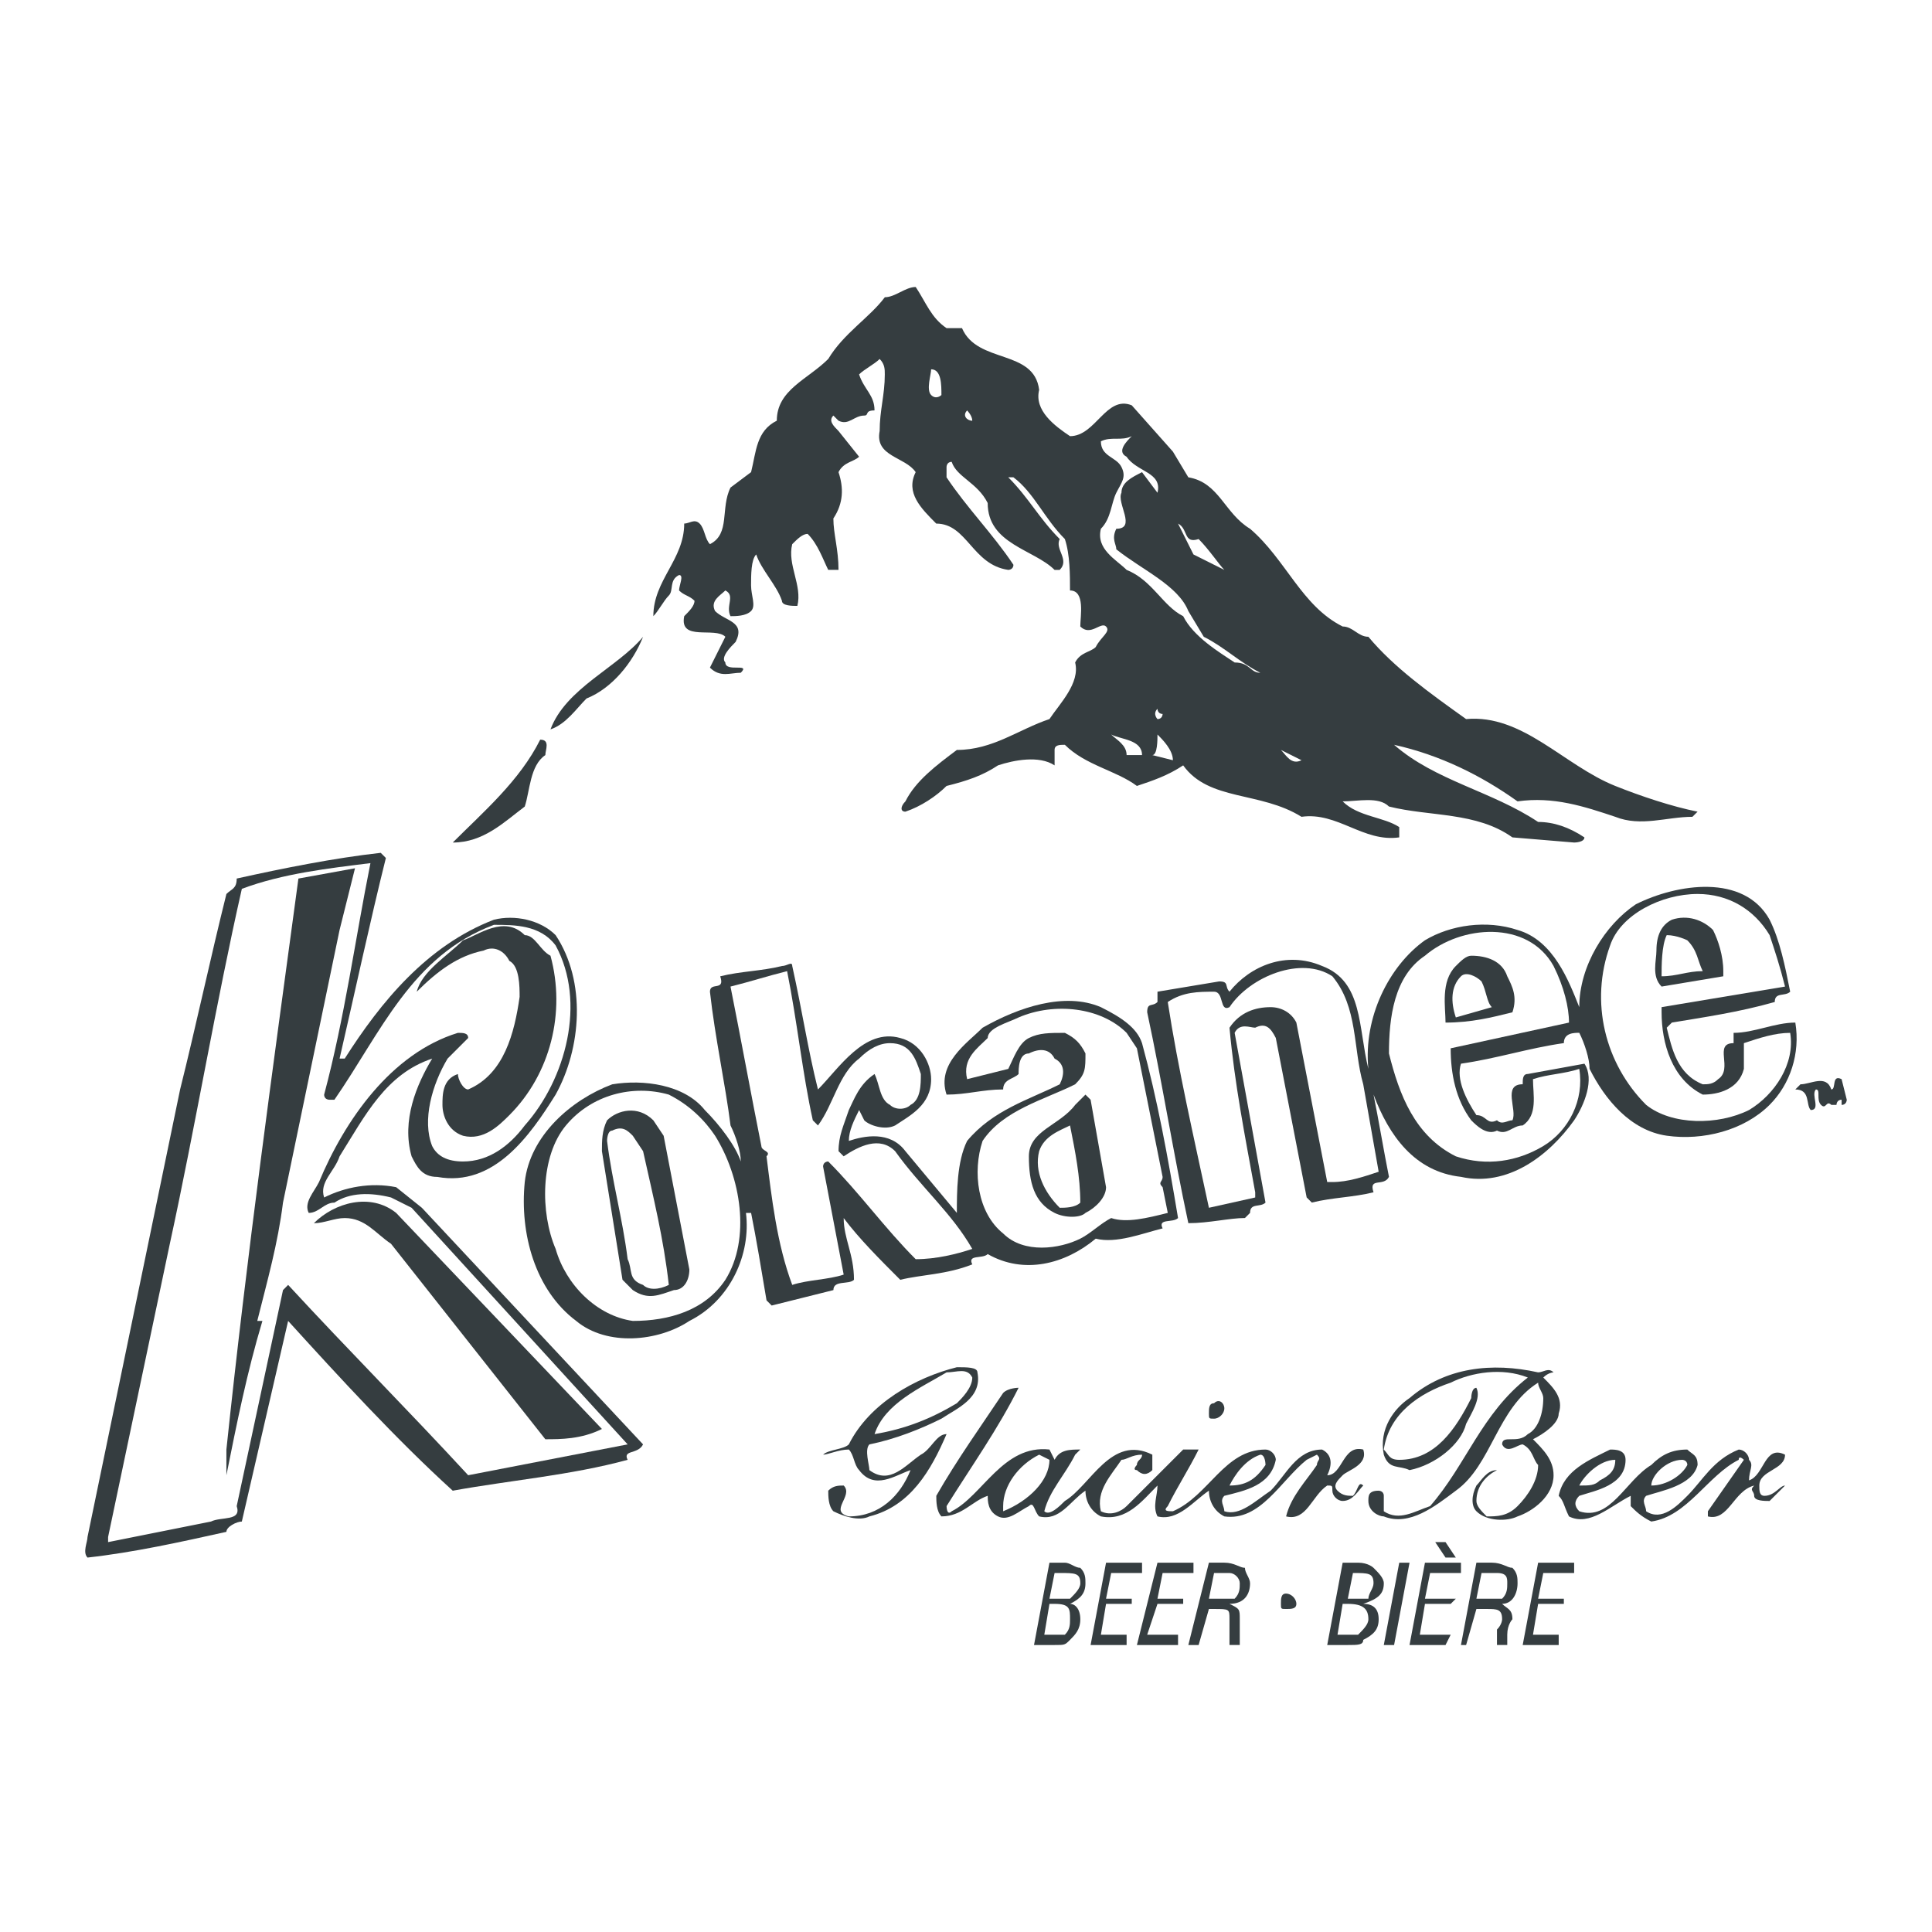 <?xml version="1.0" encoding="utf-8"?>
<!-- Generator: Adobe Illustrator 13.0.0, SVG Export Plug-In . SVG Version: 6.00 Build 14948)  -->
<!DOCTYPE svg PUBLIC "-//W3C//DTD SVG 1.0//EN" "http://www.w3.org/TR/2001/REC-SVG-20010904/DTD/svg10.dtd">
<svg version="1.0" id="Layer_1" xmlns="http://www.w3.org/2000/svg" xmlns:xlink="http://www.w3.org/1999/xlink" x="0px" y="0px"
	 width="192.756px" height="192.756px" viewBox="0 0 192.756 192.756" enable-background="new 0 0 192.756 192.756"
	 xml:space="preserve">
<g>
	<polygon fill-rule="evenodd" clip-rule="evenodd" fill="#FFFFFF" points="0,0 192.756,0 192.756,192.756 0,192.756 0,0 	"/>
	<path fill-rule="evenodd" clip-rule="evenodd" fill="#353D40" d="M179.12,102.023c-2.053,0-4.105,1.025-6.159,1.025v1.027
		c-2.053,0,0,2.566-1.539,3.592c-0.514,0.514-1.026,0.514-1.54,0.514c-2.566-1.025-3.079-3.592-3.593-5.645l0.514-0.514
		c3.079-0.514,6.672-1.027,10.265-2.053c0-1.027,1.026-0.514,1.539-1.027c-0.513-2.565-1.026-5.131-2.053-7.184
		c-2.565-4.619-9.238-3.593-13.344-1.54c-3.079,2.053-5.646,6.159-5.646,10.265c-1.026-2.566-2.565-6.672-6.158-7.699
		c-3.079-1.026-6.672-0.514-9.238,1.026c-3.592,2.566-6.158,7.698-5.645,12.831l0,0c-1.026-4.105-0.514-8.725-4.619-10.265
		c-3.593-1.54-7.186,0-9.238,2.565c-0.513-0.512,0-1.025-1.026-1.025l-6.158,1.025v1.027c-0.514,0.514-1.026,0-1.026,1.025
		c1.539,7.186,2.565,13.857,4.105,21.043c2.053,0,4.105-0.514,5.646-0.514l0.513-0.514c0-1.025,1.026-0.512,1.54-1.025
		c-1.026-5.646-2.053-11.291-3.079-16.938c0.513-1.025,1.539-0.512,2.053-0.512c1.026-0.514,1.539,0,2.053,1.025l3.079,15.91
		l0.514,0.514c2.053-0.514,4.105-0.514,6.158-1.027c-0.513-1.539,1.026-0.514,1.54-1.539c-0.514-2.566-1.026-5.645-1.54-8.211
		c1.54,4.105,4.105,7.697,8.725,8.211c4.619,1.025,8.725-2.053,11.291-5.645c1.026-1.541,2.053-4.107,1.026-5.646l-5.646,1.027
		c-0.513,0-0.513,0.512-0.513,1.025c-2.054,0-0.514,2.566-1.026,3.594c-0.514,0-1.027,0.512-1.54,0
		c-1.026,0.512-1.026-0.514-2.053-0.514c-1.026-1.541-2.053-3.594-1.54-5.133c3.593-0.514,6.672-1.539,10.265-2.053
		c0-1.027,1.026-1.027,1.539-1.027c0.514,1.027,1.026,2.566,1.026,3.594c1.54,3.078,4.106,6.158,7.698,6.672
		c3.593,0.514,7.699-0.514,10.265-3.08C178.606,108.182,179.633,105.104,179.12,102.023L179.12,102.023z M145.248,101.51
		c-0.514-1.539-0.514-3.078,0.513-4.105c0.514-0.513,1.54,0,2.053,0.514c0.514,1.025,0.514,2.053,1.026,2.566L145.248,101.51
		L145.248,101.51z M165.776,97.404c0-1.026,0-3.079,0.513-4.106c1.026,0,2.054,0.514,2.054,0.514
		c1.026,1.026,1.026,2.053,1.539,3.079C168.343,96.891,167.315,97.404,165.776,97.404L165.776,97.404z"/>
	<path fill-rule="evenodd" clip-rule="evenodd" fill="#FFFFFF" d="M157.564,106.643c-1.539,0.514-3.079,0.514-4.618,1.025
		c0,1.541,0.513,3.594-1.026,4.619c-1.026,0-1.54,1.027-2.566,0.514c-1.026,0.514-2.053-0.514-2.566-1.025
		c-1.539-2.055-2.053-4.619-2.053-7.186l11.804-2.566c0-1.539-0.513-3.592-1.539-5.646c-2.566-4.619-9.238-4.106-12.831-1.026
		c-3.079,2.053-3.592,6.158-3.592,9.752c1.026,4.105,2.565,8.211,6.672,10.264c3.079,1.025,6.158,0.514,8.725-1.027
		C156.538,112.801,158.078,109.721,157.564,106.643L157.564,106.643z M145.248,96.378c0.513-0.513,1.026-1.026,1.539-1.026
		c1.54,0,3.079,0.513,3.593,2.053c0.514,1.027,1.026,2.053,0.514,3.592c-2.054,0.514-4.106,1.027-6.673,1.027
		C144.221,100.484,143.708,97.918,145.248,96.378L145.248,96.378z"/>
	<path fill-rule="evenodd" clip-rule="evenodd" fill="#353D40" d="M117.534,121.525c-1.026-6.158-2.053-11.805-3.593-17.449
		c-0.513-1.539-2.053-2.566-4.105-3.592c-3.593-1.541-8.212,0-11.805,2.053c-1.539,1.539-4.618,3.592-3.592,6.672
		c2.053,0,3.592-0.514,5.646-0.514c0-1.027,1.026-1.027,1.539-1.539c0-0.514,0-2.053,1.026-2.053
		c1.026-0.514,2.054-0.514,2.566,0.512c1.026,0.514,1.026,1.541,0.514,2.566c-3.08,1.539-6.672,2.566-9.238,5.646
		c-1.026,2.053-1.026,5.131-1.026,7.184l-5.132-6.158c-1.54-2.053-4.105-1.539-5.645-1.025c0-1.027,0.513-2.053,1.026-3.08
		l0.513,1.027c0.513,0.512,2.053,1.025,3.079,0.512c1.54-1.025,3.592-2.053,3.592-4.619c0-1.539-1.026-3.592-3.079-4.105
		c-3.592-1.025-6.159,3.08-8.211,5.133c-1.026-4.105-1.54-7.699-2.566-12.317c0-0.513-0.513,0-1.027,0
		c-2.053,0.513-4.105,0.513-6.158,1.026c0.513,1.539-1.026,0.514-1.026,1.539c0.513,4.619,1.54,9.238,2.053,13.344
		c0.513,1.027,1.026,2.566,1.026,3.594l0,0c-0.513-1.541-2.053-3.594-3.592-5.133c-2.053-2.566-6.159-3.08-9.238-2.566
		c-4.106,1.539-8.212,5.133-8.725,9.752c-0.513,5.131,1.027,10.777,5.132,13.855c3.079,2.566,8.211,2.055,11.291,0
		c4.106-2.053,6.159-6.672,5.646-10.777h0.513c0.513,2.566,1.026,5.646,1.54,8.725l0.513,0.514c2.053-0.514,4.106-1.025,6.159-1.539
		c0-1.027,1.54-0.514,2.053-1.027c0-2.566-1.027-4.105-1.027-6.158c1.54,2.053,3.593,4.105,5.646,6.158
		c2.053-0.514,4.619-0.514,7.185-1.539c-0.513-1.027,1.026-0.514,1.54-1.027c3.593,2.053,7.698,1.027,10.777-1.539
		c2.054,0.514,4.619-0.514,6.672-1.025C115.481,121.525,117.021,122.039,117.534,121.525L117.534,121.525z M64.16,128.197
		c-1.54-0.514-1.026-1.539-1.54-2.566c-0.513-4.105-1.54-7.697-2.053-11.803c0,0,0-1.027,0.514-1.027
		c1.026-0.514,1.54,0,2.053,0.514l1.026,1.539c1.026,4.619,2.053,8.725,2.566,13.344C65.699,128.711,64.673,128.711,64.16,128.197
		L64.16,128.197z M105.73,120.5c-1.54-1.541-2.566-3.594-2.054-5.646c0.514-1.539,2.054-2.053,3.08-2.566l0,0
		c0.513,2.566,1.026,5.133,1.026,7.699C107.27,120.5,106.243,120.5,105.73,120.5L105.73,120.5z"/>
	<path fill-rule="evenodd" clip-rule="evenodd" fill="#FFFFFF" d="M71.345,113.314c-1.026-1.539-2.566-3.08-4.619-4.105
		c-3.592-1.027-7.698,0-10.264,3.078c-2.566,3.08-2.566,8.725-1.026,12.318c1.026,3.592,4.105,6.672,7.698,7.184
		c3.592,0,7.185-1.025,9.238-4.105C74.937,123.578,73.911,117.42,71.345,113.314L71.345,113.314z M67.239,128.711
		c-1.54,0.514-2.566,1.025-4.106,0l-1.026-1.027l-2.053-12.83c0-1.025,0-2.053,0.513-3.078c1.027-1.027,3.08-1.541,4.619,0
		l1.026,1.539l2.566,13.344C68.778,127.684,68.266,128.711,67.239,128.711L67.239,128.711z"/>
	<path fill-rule="evenodd" clip-rule="evenodd" fill="#353D40" d="M91.36,28.633c1.026,1.54,1.539,3.08,3.079,4.106h1.54
		c1.54,3.593,7.185,2.053,7.698,6.159c-0.513,2.053,1.54,3.592,3.08,4.619c2.565,0,3.593-4.106,6.158-3.08l4.105,4.619l1.54,2.566
		c3.079,0.513,3.593,3.592,6.158,5.132c3.593,3.08,5.133,7.699,9.238,9.751c1.026,0,1.54,1.026,2.566,1.026
		c2.565,3.079,6.158,5.645,9.751,8.211c5.646-0.513,9.751,4.619,14.883,6.672c2.566,1.026,5.646,2.053,8.212,2.566l-0.514,0.513
		c-2.566,0-5.132,1.027-7.698,0c-3.079-1.026-6.158-2.053-9.751-1.54c-3.593-2.566-7.698-4.619-12.317-5.645
		c4.105,3.592,9.751,4.619,14.37,7.698c1.54,0,3.079,0.514,4.619,1.54c0,0.513-1.026,0.513-1.026,0.513l-6.158-0.513
		c-3.593-2.566-8.212-2.053-12.317-3.08c-1.026-1.026-3.079-0.513-4.619-0.513c1.54,1.54,4.105,1.54,5.646,2.566v1.026
		c-3.593,0.513-6.159-2.566-9.751-2.053c-4.106-2.566-9.238-1.54-11.805-5.132c-1.539,1.026-3.079,1.54-4.618,2.053
		c-2.053-1.54-5.133-2.053-7.186-4.105c-0.513,0-1.026,0-1.026,0.513c0,0.514,0,1.026,0,1.54c-1.54-1.026-4.105-0.514-5.646,0
		c-1.54,1.026-3.079,1.54-5.132,2.053c-1.026,1.026-2.566,2.053-4.106,2.566c-0.513,0-0.513-0.513,0-1.026
		c1.027-2.053,3.08-3.592,5.132-5.132c3.593,0,6.158-2.053,9.238-3.079c1.026-1.54,3.079-3.593,2.565-5.646
		c0.514-1.026,1.54-1.026,2.053-1.54c0.514-1.026,1.54-1.54,1.027-2.053c-0.514-0.513-1.54,1.026-2.566,0
		c0-1.026,0.513-3.593-1.026-3.593c0-1.54,0-3.592-0.514-5.132c-2.053-2.053-3.079-4.619-5.132-6.159h-0.514
		c2.053,2.053,3.079,4.105,5.133,6.159c-0.514,1.026,1.026,2.053,0,3.079h-0.514c-2.053-2.053-6.672-2.566-6.672-6.672
		c-1.026-2.053-3.079-2.566-3.592-4.106c-0.513,0-0.513,0.514-0.513,0.514v1.026c2.053,3.079,4.619,5.646,6.672,8.725
		c0,0.513-0.514,0.513-0.514,0.513c-3.592-0.513-4.105-4.619-7.185-4.619c-1.54-1.54-3.08-3.08-2.053-5.132
		c-1.027-1.54-4.106-1.54-3.593-4.106c0-2.053,0.513-3.592,0.513-5.645c0-0.514,0-1.026-0.513-1.54
		c-0.513,0.514-1.54,1.026-2.053,1.54c0.513,1.54,1.54,2.053,1.54,3.592c-1.026,0-0.513,0.513-1.026,0.513
		c-1.026,0-1.54,1.026-2.566,0.513l-0.513-0.513c-0.513,0.513,0,1.026,0.513,1.54l2.053,2.566c-0.513,0.513-1.54,0.513-2.053,1.54
		c0.513,1.54,0.513,3.079-0.513,4.619c0,1.54,0.513,3.08,0.513,5.132c-0.513,0-0.513,0-1.026,0
		c-0.513-1.026-1.026-2.566-2.053-3.592c-0.513,0-1.026,0.513-1.54,1.026c-0.513,2.053,1.026,4.105,0.513,6.159
		c-0.513,0-1.54,0-1.54-0.514c-0.513-1.54-2.053-3.079-2.566-4.619c-0.513,0.513-0.513,2.053-0.513,3.079
		c0,1.027,0.513,2.053,0,2.566s-1.54,0.513-2.053,0.513c-0.513-1.026,0.513-2.053-0.513-2.566c-0.513,0.514-1.54,1.026-1.026,2.053
		c1.026,1.026,3.079,1.026,2.053,3.079c-0.513,0.513-1.54,1.54-1.026,2.053c0,1.026,2.566,0,1.54,1.026
		c-1.026,0-2.053,0.514-3.079-0.513c0.513-1.026,1.026-2.053,1.54-3.079c-1.026-1.026-4.619,0.513-4.105-2.053
		c0.513-0.513,1.026-1.026,1.026-1.54c-0.514-0.513-1.026-0.513-1.54-1.026c0-0.513,0.514-1.54,0-1.54
		c-1.026,0.513-0.513,1.54-1.026,2.053c-0.513,0.513-1.026,1.54-1.54,2.053c0-3.593,3.08-5.646,3.08-9.238
		c0.513,0,1.026-0.514,1.539,0c0.514,0.513,0.514,1.54,1.027,2.053c2.053-1.026,1.026-3.593,2.053-5.646l2.053-1.54
		c0.513-2.053,0.513-4.106,2.566-5.132c0-3.079,3.079-4.105,5.132-6.159c1.54-2.566,4.106-4.105,5.646-6.159
		C89.307,29.66,90.333,28.633,91.36,28.633L91.36,28.633z"/>
	<path fill-rule="evenodd" clip-rule="evenodd" fill="#353D40" d="M64.16,63.532c-1.026,2.566-3.079,5.132-5.646,6.159
		c-1.026,1.026-2.053,2.566-3.592,3.079C56.461,68.665,61.594,66.611,64.16,63.532L64.16,63.532z"/>
	<path fill-rule="evenodd" clip-rule="evenodd" fill="#353D40" d="M54.409,75.336c-1.54,1.026-1.54,3.592-2.053,5.132
		c-2.053,1.54-4.105,3.592-7.185,3.592c3.079-3.079,6.671-6.158,8.724-10.264C54.922,73.796,54.409,74.823,54.409,75.336
		L54.409,75.336z"/>
	<path fill-rule="evenodd" clip-rule="evenodd" fill="#FFFFFF" d="M93.926,39.411c0,0-0.513,0.513-1.027,0
		c-0.513-0.513,0-2.053,0-2.566C93.926,36.845,93.926,38.385,93.926,39.411L93.926,39.411z"/>
	<path fill-rule="evenodd" clip-rule="evenodd" fill="#FFFFFF" d="M97.005,41.977L97.005,41.977c-0.513,0-1.026-0.513-0.513-1.026
		C96.492,40.951,97.005,41.464,97.005,41.977L97.005,41.977z"/>
	<path fill-rule="evenodd" clip-rule="evenodd" fill="#FFFFFF" d="M112.402,45.57c1.026,1.54,3.592,1.54,3.079,3.592l-1.54-2.053
		c-1.026,0.513-2.053,1.026-2.053,2.053c-0.513,1.026,1.54,3.592-0.513,3.592c-0.514,1.027,0,1.54,0,2.053
		c2.565,2.053,6.158,3.592,7.185,6.159l1.539,2.566c2.054,1.026,3.593,2.566,5.646,3.592c-1.026,0-1.026-1.026-2.565-1.026
		c-1.54-1.026-4.106-2.566-5.133-4.619c-2.053-1.026-3.079-3.593-5.645-4.619c-1.026-1.026-3.08-2.053-2.566-4.106
		c1.026-1.026,1.026-2.566,1.54-3.592c0.513-1.026,1.026-1.54,0.513-2.566c-0.513-1.026-2.053-1.026-2.053-2.566
		c1.026-0.513,2.053,0,3.079-0.513C112.402,44.03,111.376,45.056,112.402,45.57L112.402,45.57z"/>
	<path fill-rule="evenodd" clip-rule="evenodd" fill="#FFFFFF" d="M119.587,53.781c1.026,1.026,2.053,2.566,2.566,3.079
		c-1.027-0.513-2.054-1.026-3.08-1.54l-1.539-3.079C118.561,52.754,118.047,54.294,119.587,53.781L119.587,53.781z"/>
	<path fill-rule="evenodd" clip-rule="evenodd" fill="#FFFFFF" d="M126.259,67.125c0,0,0,0-0.514,0H126.259L126.259,67.125
		L126.259,67.125z"/>
	<path fill-rule="evenodd" clip-rule="evenodd" fill="#FFFFFF" d="M115.994,71.23c0,0,0,0.513-0.513,0.513c0,0-0.514-0.513,0-1.026
		C115.481,70.717,115.481,71.23,115.994,71.23L115.994,71.23z"/>
	<path fill-rule="evenodd" clip-rule="evenodd" fill="#FFFFFF" d="M117.021,75.849l-2.053-0.513c0.514,0,0.514-1.54,0.514-2.053
		C115.994,73.796,117.021,74.823,117.021,75.849L117.021,75.849z"/>
	<path fill-rule="evenodd" clip-rule="evenodd" fill="#FFFFFF" d="M113.941,75.336h-1.539c0-1.026-1.026-1.54-1.54-2.053
		C111.889,73.796,113.941,73.796,113.941,75.336L113.941,75.336z"/>
	<polygon fill-rule="evenodd" clip-rule="evenodd" fill="#FFFFFF" points="127.285,74.31 126.771,74.31 127.285,74.31 
		127.285,74.31 	"/>
	<path fill-rule="evenodd" clip-rule="evenodd" fill="#FFFFFF" d="M129.852,75.849c-1.026,0.514-1.54-0.513-2.053-1.026
		L129.852,75.849L129.852,75.849z"/>
	<path fill-rule="evenodd" clip-rule="evenodd" fill="#353D40" d="M38.499,85.601c-1.54,6.159-3.08,13.343-4.619,20.015h0.513
		c3.593-5.645,8.211-11.29,14.883-13.856c2.053-0.514,4.619,0,6.159,1.539c3.079,4.62,2.566,11.292,0,15.911
		c-2.566,4.105-6.159,9.236-11.804,8.211c-1.54,0-2.053-1.027-2.566-2.053c-1.026-3.592,0.513-7.186,2.053-9.752
		c-4.619,1.541-6.672,5.646-9.238,9.752c-0.513,1.539-2.053,2.566-1.54,4.105c2.053-1.027,4.619-1.539,7.185-1.027l2.566,2.055
		l22.068,23.607c-0.513,1.025-2.053,0.514-1.54,1.539c-5.646,1.539-11.804,2.053-17.449,3.08
		c-5.646-5.133-11.291-11.291-16.423-16.938l0,0c-1.54,6.672-3.079,13.344-4.619,20.016c-0.513,0-1.54,0.514-1.54,1.027
		c-4.619,1.025-9.238,2.053-13.856,2.566c-0.513-0.514,0-1.541,0-2.053l9.238-44.65c1.54-6.158,3.08-13.344,4.619-19.502
		c0.514-0.513,1.027-0.513,1.027-1.54c4.619-1.026,9.751-2.053,14.37-2.566L38.499,85.601L38.499,85.601z"/>
	<path fill-rule="evenodd" clip-rule="evenodd" fill="#FFFFFF" d="M36.959,86.114c-1.54,7.698-2.566,15.396-4.619,23.095
		c0,0.512,0.513,0.512,0.513,0.512h0.513c4.619-6.672,7.698-14.369,15.91-17.449c2.053,0,4.619,0,6.159,2.053
		c3.079,5.646,1.026,13.343-3.08,17.962c-1.54,2.053-3.592,3.594-6.158,3.594c-1.54,0-2.566-0.514-3.08-1.541
		c-1.026-2.564,0-6.158,1.54-8.725l2.053-2.053c0-0.514-0.513-0.514-1.026-0.514c-6.671,2.055-11.291,8.727-13.856,14.885
		c-0.513,1.025-1.54,2.053-1.027,3.078c1.027,0,1.54-1.025,2.566-1.025c1.54-1.027,3.593-1.027,5.646-0.514l2.053,1.027
		l21.555,23.607l0,0l-15.91,3.078c-6.158-6.672-11.804-12.316-17.962-18.988l-0.513,0.514c-1.54,7.186-3.079,14.369-4.619,21.555
		c0.513,1.539-1.54,1.027-2.566,1.539l-10.265,2.053v-0.512l6.159-29.254c2.566-11.805,4.619-24.121,7.185-35.412
		C28.234,87.14,32.854,86.627,36.959,86.114L36.959,86.114z"/>
	<path fill-rule="evenodd" clip-rule="evenodd" fill="#353D40" d="M28.234,119.986c-0.513,4.105-1.54,7.697-2.566,11.803h0.513
		c-1.54,5.133-2.566,10.266-3.593,15.396v-2.564c2.053-19.504,4.619-37.979,7.185-56.968l5.646-1.026l-1.54,6.159L28.234,119.986
		L28.234,119.986z"/>
	<path fill-rule="evenodd" clip-rule="evenodd" fill="#353D40" d="M54.922,95.352c1.54,5.645,0,11.805-4.106,15.91
		c-1.026,1.025-2.566,2.566-4.619,2.053c-1.54-0.514-2.053-2.053-2.053-3.08c0-1.025,0-2.566,1.54-3.078
		c0,0.512,0.514,1.539,1.026,1.539c3.593-1.539,4.619-5.646,5.132-9.238c0-1.025,0-3.079-1.026-3.592
		c-0.513-1.026-1.54-1.54-2.566-1.026c-2.566,0.513-4.619,2.053-6.672,4.105c0.513-2.052,3.079-3.592,4.619-5.131
		c1.54-0.514,4.105-2.566,6.158-0.514C53.382,93.298,53.895,94.838,54.922,95.352L54.922,95.352z"/>
	<path fill-rule="evenodd" clip-rule="evenodd" fill="#FFFFFF" d="M178.606,103.049c-1.539,0-3.079,0.514-4.618,1.027
		c0,0.514,0,2.053,0,2.566c-0.514,2.053-2.566,2.566-4.106,2.566c-3.079-1.541-4.105-5.133-4.105-8.213v-0.512l12.317-2.053
		c-0.514-2.054-1.026-3.593-1.54-5.133c-1.539-2.565-4.105-4.105-7.185-4.105c-3.593,0-7.698,2.053-8.725,5.132
		c-2.054,5.646-0.514,11.804,3.592,15.909c2.566,2.053,7.186,2.053,10.265,0.514C177.067,109.209,179.12,106.129,178.606,103.049
		L178.606,103.049z M165.263,94.838c0-1.54,0.514-2.566,1.54-3.079c1.54-0.514,3.079,0,4.105,1.026
		c0.514,1.026,1.026,2.566,1.026,4.105v0.513l-6.158,1.027C164.75,97.404,165.263,95.865,165.263,94.838L165.263,94.838z"/>
	<path fill-rule="evenodd" clip-rule="evenodd" fill="#FFFFFF" d="M132.931,97.404c2.566,3.08,2.053,7.186,3.079,10.777l1.54,8.725
		c-1.54,0.514-3.079,1.027-4.619,1.027h-0.514l-3.079-15.91c-0.513-1.027-1.539-1.539-2.566-1.539c-1.539,0-3.079,0.512-4.105,2.053
		c0.514,5.645,1.54,10.777,2.566,16.422v0.514l-4.619,1.027c-1.54-7.186-3.079-13.857-4.105-20.529
		c1.539-1.027,3.079-1.027,4.618-1.027c1.027,0,0.514,2.053,1.54,1.541C124.719,97.404,129.852,95.352,132.931,97.404
		L132.931,97.404z"/>
	<path fill-rule="evenodd" clip-rule="evenodd" fill="#353D40" d="M184.252,109.721c0,0,0,0.514-0.514,0.514v-0.514
		c-0.513,0-0.513,0.514-0.513,0.514c-0.514,0-0.514,0-0.514,0c-0.513-0.514-0.513,0.514-1.026,0c-0.513-0.514,0-1.539-0.513-1.539
		c-0.514,0.514,0.513,2.053-0.514,2.053c-0.513-0.514,0-2.053-1.539-2.053l0.513-0.514c1.026,0,2.566-1.025,3.079,0.514
		c0.514,0,0-1.539,1.026-1.027L184.252,109.721L184.252,109.721z"/>
	<path fill-rule="evenodd" clip-rule="evenodd" fill="#FFFFFF" d="M115.994,118.445c-0.513-0.512,0-0.512,0-1.025l-2.565-12.83
		l-1.026-1.541c-2.566-2.564-7.186-3.078-10.778-1.539c-1.026,0.514-3.079,1.027-3.079,2.053l0,0
		c-1.026,1.027-2.566,2.053-2.053,4.105l4.105-1.025c0.514-1.027,1.026-2.566,2.053-3.08s2.054-0.514,3.593-0.514
		c1.026,0.514,1.54,1.027,2.053,2.055c0,1.539,0,2.053-1.026,3.078c-3.079,1.539-7.185,2.566-9.238,5.646
		c-1.026,3.078-0.513,7.184,2.054,9.236c2.053,2.053,5.646,1.541,7.698,0.514c1.026-0.514,2.053-1.539,3.079-2.053
		c1.54,0.514,3.593,0,5.646-0.514L115.994,118.445L115.994,118.445z M108.296,121.012c-0.513,0.514-2.053,0.514-3.079,0
		c-2.053-1.025-2.566-3.078-2.566-5.645s3.08-3.08,4.619-5.133l1.026-1.025l0.514,0.512l1.54,8.725
		C110.35,119.473,109.322,120.5,108.296,121.012L108.296,121.012z"/>
	<path fill-rule="evenodd" clip-rule="evenodd" fill="#FFFFFF" d="M78.53,96.891c1.026,5.132,1.54,10.265,2.566,14.884l0.513,0.512
		c1.54-2.053,2.053-5.131,4.106-6.672c1.026-1.025,2.053-1.539,3.079-1.539c2.053,0,2.566,1.539,3.079,3.08
		c0,1.025,0,2.564-1.026,3.078c-0.513,0.514-1.54,0.514-2.053,0c-1.026-0.514-1.026-2.053-1.54-3.078
		c-1.54,1.025-2.053,2.564-2.566,3.592c-0.514,1.539-1.027,2.566-1.027,4.105l0.513,0.514c1.54-1.027,3.593-2.053,5.132-0.514
		c2.566,3.592,5.646,6.158,7.698,9.752c-1.54,0.512-3.592,1.025-5.645,1.025c-3.08-3.078-5.646-6.672-8.725-9.75
		c0,0-0.513,0-0.513,0.512l2.053,10.777c-1.54,0.514-3.592,0.514-5.132,1.027c-1.54-4.105-2.053-8.725-2.566-12.83
		c0.513-0.514-0.514-0.514-0.514-1.027c-1.026-5.131-2.053-10.777-3.079-15.908C74.937,97.918,76.477,97.404,78.53,96.891
		L78.53,96.891z"/>
	<path fill-rule="evenodd" clip-rule="evenodd" fill="#353D40" d="M39.525,121.012l20.529,21.557l0,0
		c-2.053,1.025-4.106,1.025-5.646,1.025l-15.396-19.502c-1.54-1.027-2.566-2.566-4.619-2.566c-1.026,0-2.053,0.514-3.079,0.514
		C33.367,119.986,36.959,118.959,39.525,121.012L39.525,121.012z"/>
	<path fill-rule="evenodd" clip-rule="evenodd" fill="#353D40" d="M153.459,136.922c0.514,0,1.026-0.514,1.54,0
		c0,0-0.514,0-1.026,0.514c1.026,1.025,2.053,2.053,1.539,3.592c0,1.027-1.539,2.053-2.565,2.566
		c1.026,1.027,2.053,2.053,2.053,3.592c0,2.053-2.053,3.594-3.593,4.107c-1.026,0.512-3.079,0.512-4.105-0.514
		c-0.514-0.514-0.514-1.541,0-2.566c0.513-0.514,1.026-1.539,2.053-1.539l0,0c-1.026,0.512-2.053,1.539-2.053,3.078
		c0,0.514,0.513,1.027,1.026,1.541c1.026,0,2.053,0,3.079-1.027s2.053-2.566,2.053-4.105c-0.513-0.514-0.513-1.539-1.539-2.053
		c-0.514,0-1.54,1.025-2.054,0c0-1.027,1.54,0,2.566-1.027c1.026-0.512,1.54-2.053,1.54-3.592c0-0.514-0.514-1.027-0.514-1.539
		c-4.105,2.564-4.619,8.211-8.211,10.777c-2.054,1.539-4.619,3.592-7.186,2.566c-0.513,0-1.539-0.514-1.539-1.541
		c0-0.514,0-1.025,1.026-1.025c0,0,0.513,0,0.513,0.512c0,0.514,0,1.027,0,1.541c1.54,1.025,3.079,0,4.619-0.514
		c3.593-4.105,5.132-9.238,9.751-12.83c-2.566-1.027-5.646-0.514-7.698,0.514c-3.079,1.025-6.158,3.078-6.672,6.672
		c0.514,0.512,0.514,1.025,1.54,1.025c3.592,0,5.646-3.078,7.185-6.158c0,0,0-1.027,0.514-1.027
		c0.513,1.027-0.514,2.566-1.026,3.594c-0.514,2.053-3.08,4.105-5.646,4.619c-1.026-0.514-2.053,0-2.566-1.541
		c-0.513-2.564,1.026-4.619,2.566-5.645C144.221,136.408,148.84,135.896,153.459,136.922L153.459,136.922z"/>
	<path fill-rule="evenodd" clip-rule="evenodd" fill="#353D40" d="M93.926,141.541c1.54-1.027,4.105-2.053,3.592-4.619
		c0-0.514-1.026-0.514-2.053-0.514c-4.105,1.027-8.725,3.594-10.777,7.699c-0.514,0.514-2.053,0.514-2.566,1.025
		c0.513,0,1.54-0.512,2.566-0.512c0.513,0.512,0.513,1.539,1.026,2.053c1.54,2.053,3.592,0.512,5.132,0l0,0
		c-1.026,2.564-3.079,4.619-6.158,4.619c-2.053-0.514,0.513-2.055-0.514-3.08c-0.513,0-1.026,0-1.54,0.514
		c0,0.512,0,1.539,0.513,2.053c1.026,0.514,2.566,1.025,3.593,0.514c4.105-1.027,6.158-4.619,7.698-8.213l0,0
		c-1.026,0-1.54,1.541-2.566,2.053c-1.54,1.027-3.079,3.08-5.132,1.541c0-0.514-0.513-2.053,0-2.566
		C89.307,143.594,91.873,142.568,93.926,141.541L93.926,141.541z M94.439,136.922c1.026,0,2.053-0.514,2.566,0.514
		c0,1.025-1.026,2.053-1.54,2.566c-2.566,1.539-5.132,2.566-8.211,3.078C88.281,140.002,91.873,138.461,94.439,136.922
		L94.439,136.922z"/>
	<path fill-rule="evenodd" clip-rule="evenodd" fill="#353D40" d="M122.153,140.514c0,0.514-0.514,1.027-1.027,1.027
		c-0.513,0-0.513,0-0.513-0.514s0-1.025,0.513-1.025C121.64,139.488,122.153,140.002,122.153,140.514L122.153,140.514z"/>
	<path fill-rule="evenodd" clip-rule="evenodd" fill="#353D40" d="M134.983,149.238c-0.513,0-1.026,0-1.54-0.512
		c-0.513-0.514,0-1.027,0.514-1.541c0.514-0.512,2.566-1.025,2.053-2.564c-2.053-0.514-2.053,2.564-3.593,2.564l0,0
		c0.514-1.025,0.514-2.053-0.513-2.564c-2.566,0-3.593,2.564-5.133,4.105c-1.539,1.025-3.079,2.566-4.618,2.053
		c0-0.514-0.514-1.027,0-1.541c2.053-0.512,4.618-1.025,5.132-3.592c0-0.514-0.514-1.025-1.026-1.025
		c-4.105,0-5.646,4.617-9.238,6.158c-0.513,0-1.026,0-0.513-0.514c1.026-2.053,2.053-3.592,3.079-5.645c-0.514,0-1.026,0-1.54,0
		l-5.645,5.645c-0.514,0.514-1.54,1.027-2.566,0.514c-0.514-2.053,1.026-3.594,2.053-5.133c0.514,0,1.026-0.514,2.053-0.514
		c0,0.514-0.513,0.514-0.513,1.027c0,0-0.514,0.514,0,0.514c0.513,0.512,1.026,0.512,1.539,0c0-0.514,0-1.027,0-1.541
		c-4.105-2.053-6.158,3.08-8.725,4.619c-0.513,0.514-1.539,1.541-2.053,1.027c0.514-2.053,2.053-3.594,3.079-5.646l0.514-0.512
		c-1.026,0-2.053,0-2.566,1.025l-0.513-1.025c-4.619-0.514-6.673,4.617-9.751,6.158c-0.513,0.514-0.513-0.514-0.513-0.514
		c2.566-4.105,5.132-7.697,7.185-11.805c0,0-1.026,0-1.539,0.514c-2.054,3.08-4.619,6.672-6.672,10.264c0,0.514,0,1.541,0.513,2.055
		c2.053,0,3.079-1.541,4.619-2.055c0,0.514,0,1.541,1.026,2.055c1.026,0.512,2.053-0.514,3.079-1.027
		c0.514-0.514,0.514,0.514,1.026,1.027c2.054,0.512,3.08-1.541,4.619-2.566c0,1.025,0.514,2.053,1.54,2.566
		c2.566,0.512,4.105-1.541,5.646-3.08c0,1.025-0.514,2.053,0,3.08c2.053,0.512,3.592-1.541,5.132-2.566
		c0,1.025,0.513,2.053,1.54,2.566c3.592,0.512,5.646-3.594,8.211-5.646l1.026-0.514c0.514,0.514,0,0.514,0,1.027
		c-1.026,1.539-2.565,3.078-3.079,5.133c2.053,0.512,2.566-2.055,4.105-3.08c0.514,0,0.514,0,0.514,0.514
		c0,0.512,0.513,1.025,1.026,1.025c1.026,0,1.54-1.025,2.053-1.539C135.497,147.699,135.497,148.727,134.983,149.238
		L134.983,149.238z M125.745,145.133c0.514,0,0.514,1.027,0.514,1.027c-1.026,1.539-2.053,2.053-3.593,2.053
		C123.18,147.186,124.206,145.646,125.745,145.133L125.745,145.133z M100.085,150.779c0,0,0,0,0-0.514
		c0-2.053,1.539-4.105,3.592-5.133l1.027,0.514C104.704,147.699,102.65,149.752,100.085,150.779L100.085,150.779z"/>
	<path fill-rule="evenodd" clip-rule="evenodd" fill="#353D40" d="M176.041,149.238c-0.514,0-0.514-0.512-0.514-1.025
		c0-1.539,2.566-1.539,2.566-3.08c-2.053-1.025-2.053,2.053-3.593,2.566c0-1.025,0.514-1.539,0-2.053
		c0-0.514-0.513-1.025-1.026-1.025c-2.566,1.025-3.593,3.078-5.132,4.617c-1.027,1.027-2.566,2.566-4.106,1.541
		c0-0.514-0.513-1.027,0-1.541c1.54-0.512,4.619-1.025,5.133-3.078c0-1.027-0.514-1.027-1.026-1.539
		c-1.54,0-2.566,0.512-3.593,1.539c-2.566,1.539-4.105,5.645-7.186,4.619c-0.513-0.514-0.513-1.027,0-1.541
		c1.54-0.512,4.619-1.025,4.619-3.592c0-1.025-1.026-1.025-1.539-1.025c-2.054,1.025-4.619,2.053-5.133,4.617
		c0.514,0.514,0.514,1.027,1.026,2.055c2.053,1.025,4.106-1.027,6.159-2.055v1.027c0.513,0.514,1.026,1.027,2.053,1.539
		c3.593-0.512,5.646-4.619,8.725-6.158c0-0.514,0.514,0,0.514,0l-3.593,5.133v0.514c2.053,0.512,2.565-2.566,4.619-3.08
		c-0.514,0.514,0,0.514,0,1.025c0,0.514,1.026,0.514,1.539,0.514c0.514-0.514,1.026-1.025,1.54-1.539
		C177.58,148.213,177.067,149.238,176.041,149.238L176.041,149.238z M167.829,145.646c0,0,0.514,0,0.514,0.514
		c-0.514,1.025-2.054,2.053-3.593,2.053C164.75,147.186,166.289,145.646,167.829,145.646L167.829,145.646z M161.157,145.646
		L161.157,145.646c0,1.027-0.513,1.539-1.539,2.053c-0.514,0.514-1.027,0.514-2.054,0.514
		C158.078,147.186,159.618,145.646,161.157,145.646L161.157,145.646z"/>
	<path fill-rule="evenodd" clip-rule="evenodd" fill="#353D40" d="M104.19,163.096l0.514-3.078h0.513c1.54,0,1.54,0.512,1.54,1.539
		c0,0.514,0,1.025-0.514,1.539c-0.513,0-0.513,0-1.539,0l0,0C104.704,163.096,104.704,163.096,104.19,163.096L104.19,163.096
		L104.19,163.096z M104.704,159.504l0.513-2.566h0.514c1.539,0,2.053,0,2.053,1.027c0,0.512-0.514,1.025-1.026,1.539
		c0,0-0.514,0-1.026,0H104.704L104.704,159.504z M103.164,164.123h2.053c1.026,0,1.026,0,1.54-0.514
		c0.513-0.514,1.026-1.027,1.026-2.053c0-1.027-0.514-1.539-1.026-1.539c1.026-0.514,1.539-1.027,1.539-2.053
		c0-0.514,0-1.027-0.513-1.541c-0.514,0-1.026-0.514-1.54-0.514h-1.539L103.164,164.123L103.164,164.123z"/>
	<polygon fill-rule="evenodd" clip-rule="evenodd" fill="#353D40" points="110.862,156.938 113.941,156.938 113.941,155.91 
		110.35,155.91 108.81,164.123 112.402,164.123 112.402,163.096 109.836,163.096 110.35,160.018 112.915,160.018 112.915,159.504 
		110.35,159.504 110.862,156.938 	"/>
	<polygon fill-rule="evenodd" clip-rule="evenodd" fill="#353D40" points="115.994,156.938 119.073,156.938 119.073,155.91 
		115.481,155.91 113.429,164.123 117.534,164.123 117.534,163.096 114.455,163.096 115.481,160.018 118.047,160.018 
		118.047,159.504 115.481,159.504 115.994,156.938 	"/>
	<path fill-rule="evenodd" clip-rule="evenodd" fill="#353D40" d="M120.613,159.504l0.513-2.566c0.514,0,0.514,0,0.514,0
		c0.514,0,0.514,0,1.026,0c0.514,0,1.026,0.514,1.026,1.027c0,0.512,0,1.025-0.513,1.539c-0.514,0-1.026,0-2.054,0
		C121.126,159.504,121.126,159.504,120.613,159.504L120.613,159.504z M118.561,164.123h1.026l1.026-3.594h0.513
		c1.54,0,1.54,0,1.54,1.027c0,0,0,0.514,0,1.025c0,0.514,0,0.514,0,1.027c0,0,0,0,0,0.514h1.026v-0.514l0,0v-0.514
		c0-1.025,0-1.539,0-1.539c0-1.027,0-1.027-1.026-1.539c1.54,0,2.053-1.027,2.053-2.053c0-0.514-0.513-1.027-0.513-1.541
		c-0.514,0-1.026-0.514-2.053-0.514h-1.54L118.561,164.123L118.561,164.123z"/>
	<path fill-rule="evenodd" clip-rule="evenodd" fill="#353D40" d="M128.312,158.99c-0.513,0-0.513,0.514-0.513,1.027
		c0,0.512,0,0.512,0.513,0.512c0.514,0,1.026,0,1.026-0.512C129.338,159.504,128.825,158.99,128.312,158.99L128.312,158.99z"/>
	<path fill-rule="evenodd" clip-rule="evenodd" fill="#353D40" d="M133.443,163.096l0.514-3.078h0.514
		c1.539,0,2.053,0.512,2.053,1.539c0,0.514-0.514,1.025-1.026,1.539c0,0-0.514,0-1.026,0c0,0,0,0-0.514,0l0,0H133.443
		L133.443,163.096z M134.471,159.504l0.513-2.566l0,0c1.54,0,2.053,0,2.053,1.027c0,0.512-0.513,1.025-0.513,1.539
		c-0.514,0-1.026,0-1.54,0H134.471L134.471,159.504z M132.417,164.123h2.054c1.026,0,1.539,0,1.539-0.514
		c1.026-0.514,1.54-1.027,1.54-2.053c0-1.027-0.514-1.539-1.54-1.539c1.54-0.514,2.053-1.027,2.053-2.053
		c0-0.514-0.513-1.027-1.026-1.541c0,0-0.513-0.514-1.539-0.514h-1.54L132.417,164.123L132.417,164.123z"/>
	<polygon fill-rule="evenodd" clip-rule="evenodd" fill="#353D40" points="140.629,155.91 139.603,155.91 138.062,164.123 
		139.089,164.123 140.629,155.91 	"/>
	<path fill-rule="evenodd" clip-rule="evenodd" fill="#353D40" d="M142.682,156.938h3.079v-1.027h-3.593l-1.539,8.213h3.592
		l0.514-1.027h-3.079l0.513-3.078h2.566l0.514-0.514h-3.08L142.682,156.938L142.682,156.938z M143.194,153.857l1.026,1.541h1.027
		l-1.027-1.541H143.194L143.194,153.857z"/>
	<path fill-rule="evenodd" clip-rule="evenodd" fill="#353D40" d="M147.301,159.504l0.513-2.566c0.514,0,0.514,0,1.026,0h0.514
		c1.026,0,1.026,0.514,1.026,1.027c0,0.512,0,1.025-0.514,1.539c-0.513,0-1.026,0-1.539,0
		C147.813,159.504,147.813,159.504,147.301,159.504L147.301,159.504z M145.761,164.123h0.514l1.026-3.594h1.026
		c1.026,0,1.539,0,1.539,1.027c0,0,0,0.514-0.513,1.025c0,0.514,0,0.514,0,1.027c0,0,0,0,0,0.514h1.026v-0.514l0,0v-0.514
		c0-1.025,0.514-1.539,0.514-1.539c0-1.027-0.514-1.027-1.027-1.539c1.027,0,1.54-1.027,1.54-2.053c0-0.514,0-1.027-0.513-1.541
		c-0.514,0-1.027-0.514-2.054-0.514h-1.539L145.761,164.123L145.761,164.123z"/>
	<polygon fill-rule="evenodd" clip-rule="evenodd" fill="#353D40" points="153.973,156.938 157.052,156.938 157.052,155.91 
		153.459,155.91 151.92,164.123 155.512,164.123 155.512,163.096 152.946,163.096 153.459,160.018 156.025,160.018 156.025,159.504 
		153.459,159.504 153.973,156.938 	"/>
</g>
</svg>
